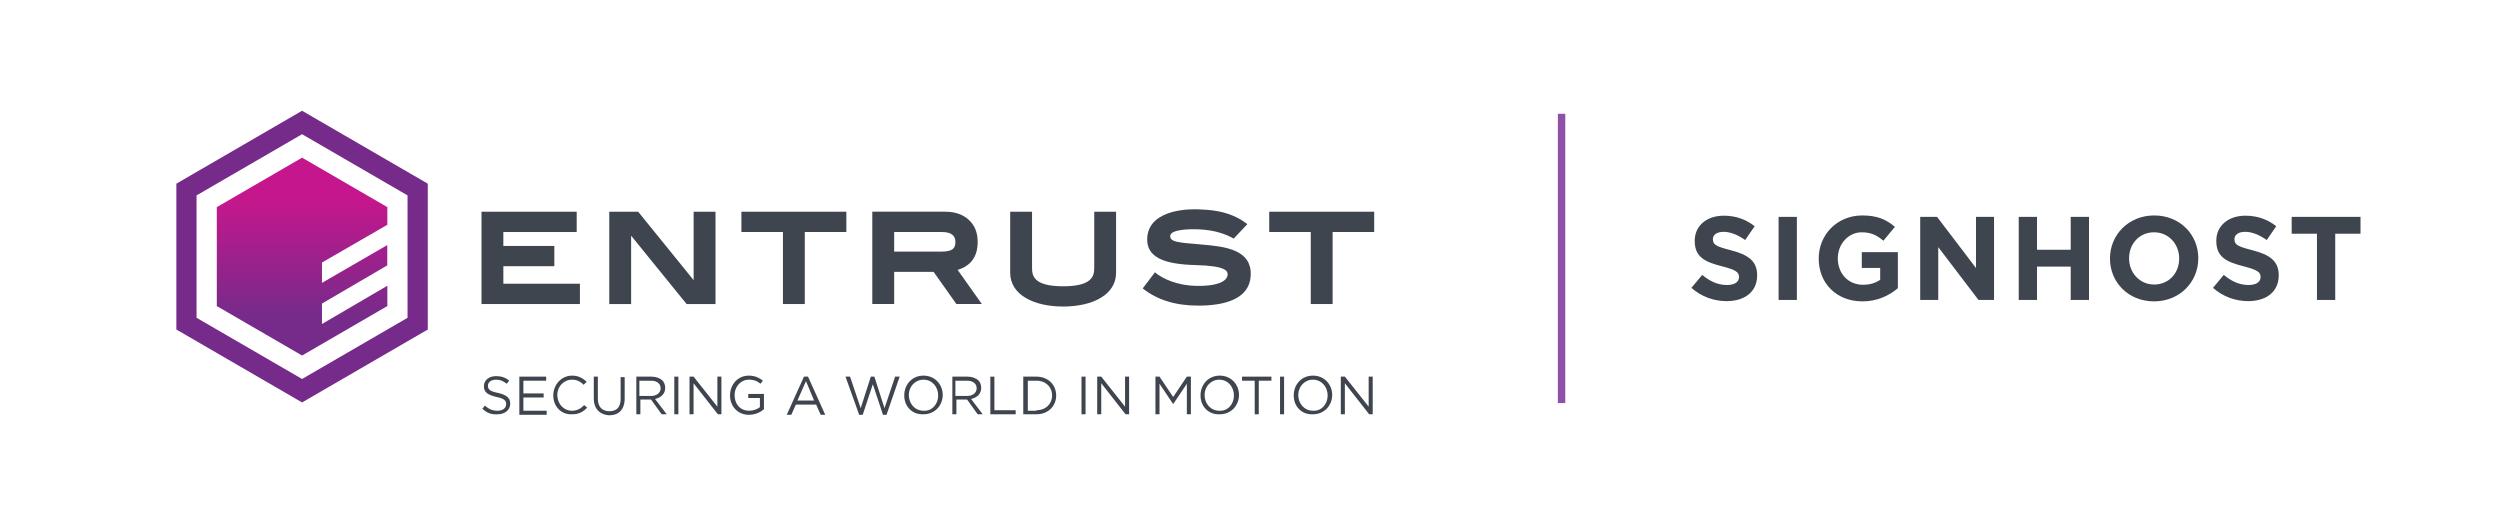 <svg width="337" height="70" viewBox="0 0 337 70" fill="none" xmlns="http://www.w3.org/2000/svg">
<path fill-rule="evenodd" clip-rule="evenodd" d="M23.774 44.419L40.719 54.249L57.665 44.42V24.759L40.719 14.929L23.774 24.759V44.419ZM54.938 26.34V42.838L40.718 51.086L26.497 42.838V26.34L40.718 18.092L54.938 26.34Z" fill="#762B8A"/>
<path d="M43.402 43.674V40.917L52.205 35.773V33.035L43.402 38.129V35.389L52.215 30.299L52.213 27.922L40.719 21.253L29.224 27.922V41.258L40.719 47.925L52.215 41.254V38.516L43.402 43.674Z" fill="url(#paint0_linear_42_1049)"/>
<path d="M78.173 40.984H64.906V28.539H77.738V31.277H67.852V33.154H74.726V35.885H67.853V38.246H78.173V40.984Z" fill="#3F454F"/>
<path d="M82.129 28.539V40.984H85.075V31.769L92.553 40.984H96.451V28.539H93.501V37.764L86.025 28.539H82.129Z" fill="#3F454F"/>
<path d="M99.941 28.539V31.274H105.54V40.984H108.487V31.274H114.089V28.539H99.941Z" fill="#3F454F"/>
<path d="M171.091 28.539V31.274H176.69V40.984H179.637V31.274H185.24V28.539H171.091Z" fill="#3F454F"/>
<path fill-rule="evenodd" clip-rule="evenodd" d="M130.599 29.64C129.803 28.904 128.735 28.536 127.392 28.536V28.534H117.585V40.979H120.534V36.648H125.85L128.918 40.979H132.352L129.088 36.38C130.89 35.831 131.792 34.571 131.792 32.6C131.792 31.363 131.394 30.376 130.599 29.64ZM120.534 33.919V31.277V31.276H126.967C128.278 31.276 128.786 31.791 128.786 32.588C128.786 33.293 128.631 33.919 126.873 33.919H120.534Z" fill="#3F454F"/>
<path d="M143.308 38.59C147.145 38.59 147.502 37.273 147.502 36.134V28.541H150.448V36.774C150.448 39.72 147.305 41.321 143.31 41.321H143.312C139.315 41.321 136.174 39.718 136.174 36.774V28.541H139.12V36.134C139.115 37.271 139.475 38.59 143.308 38.59Z" fill="#3F454F"/>
<path d="M166.302 32.166L168.14 30.216C165.649 28.223 162.494 28.281 161.626 28.225C160.754 28.168 154.911 28.046 154.648 32.036C154.471 34.744 157.043 35.63 161.18 35.733C165.318 35.836 165.49 36.559 165.485 37.013C165.48 37.503 164.956 38.597 161.254 38.537C158.852 38.497 156.795 37.653 155.685 36.708L154.037 38.877C155.978 40.425 158.457 41.199 161.537 41.199C165.242 41.199 168.426 40.232 168.593 37.187C168.789 33.645 165.191 33.226 161.906 32.954C158.734 32.693 157.733 32.607 157.744 31.819C157.754 30.949 160.152 30.835 161.809 30.928C163.743 31.038 165.198 31.527 166.302 32.166Z" fill="#3F454F"/>
<path d="M65.023 55.091L65.364 54.68C65.91 55.16 66.388 55.366 67.071 55.366C67.754 55.366 68.232 55.023 68.232 54.474C68.232 53.994 67.959 53.719 66.934 53.514C65.774 53.239 65.228 52.896 65.228 52.073C65.228 51.25 65.91 50.701 66.866 50.701C67.617 50.701 68.163 50.907 68.641 51.319L68.3 51.73C67.822 51.319 67.344 51.181 66.866 51.181C66.183 51.181 65.774 51.524 65.774 52.005C65.774 52.485 66.047 52.759 67.139 52.965C68.3 53.239 68.778 53.651 68.778 54.405C68.778 55.297 68.027 55.846 67.071 55.846C66.252 55.914 65.569 55.64 65.023 55.091Z" fill="#3F454F"/>
<path d="M69.939 50.77H73.625V51.319H70.553V53.033H73.284V53.582H70.553V55.366H73.693V55.914H70.007V50.77H69.939Z" fill="#3F454F"/>
<path d="M74.581 53.308C74.581 51.867 75.673 50.633 77.107 50.633C77.994 50.633 78.54 50.976 79.087 51.456L78.677 51.867C78.267 51.456 77.79 51.181 77.107 51.181C76.014 51.181 75.127 52.073 75.127 53.239C75.127 54.405 75.946 55.366 77.107 55.366C77.79 55.366 78.267 55.091 78.745 54.611L79.155 54.954C78.609 55.503 78.063 55.846 77.107 55.846C75.673 55.914 74.581 54.817 74.581 53.308Z" fill="#3F454F"/>
<path d="M80.042 53.719V50.77H80.589V53.719C80.589 54.817 81.135 55.434 82.159 55.434C83.115 55.434 83.661 54.886 83.661 53.788V50.838H84.207V53.719C84.207 55.228 83.388 55.983 82.091 55.983C80.93 55.914 80.042 55.16 80.042 53.719Z" fill="#3F454F"/>
<path d="M85.641 50.77H87.825C88.44 50.77 88.918 50.976 89.259 51.25C89.532 51.524 89.668 51.867 89.668 52.279C89.668 53.102 89.122 53.582 88.303 53.788L89.873 55.846H89.191L87.757 53.857H86.323V55.846H85.777V50.77H85.641ZM87.757 53.376C88.508 53.376 89.054 52.965 89.054 52.347C89.054 51.73 88.576 51.319 87.757 51.319H86.187V53.376H87.757Z" fill="#3F454F"/>
<path d="M90.897 50.77H91.444V55.846H90.897V50.77Z" fill="#3F454F"/>
<path d="M92.946 50.77H93.492L96.701 54.817V50.77H97.247V55.846H96.769L93.492 51.662V55.846H92.946V50.77Z" fill="#3F454F"/>
<path d="M98.407 53.308C98.407 51.867 99.431 50.633 100.933 50.633C101.753 50.633 102.299 50.907 102.845 51.319L102.503 51.73C102.094 51.387 101.684 51.181 100.933 51.181C99.841 51.181 99.022 52.142 99.022 53.239C99.022 54.474 99.773 55.366 101.002 55.366C101.548 55.366 102.094 55.16 102.435 54.886V53.651H100.865V53.102H102.981V55.16C102.503 55.572 101.821 55.914 100.933 55.914C99.431 55.914 98.407 54.748 98.407 53.308Z" fill="#3F454F"/>
<path d="M108.375 50.77H108.921L111.242 55.914H110.628L110.013 54.542H107.282L106.668 55.914H106.053L108.375 50.77ZM109.74 53.994L108.648 51.387L107.487 53.994H109.74Z" fill="#3F454F"/>
<path d="M113.973 50.77H114.587L116.021 55.023L117.386 50.77H117.864L119.23 55.023L120.663 50.77H121.278L119.503 55.914H119.025L117.659 51.799L116.294 55.914H115.816L113.973 50.77Z" fill="#3F454F"/>
<path d="M121.892 53.308C121.892 51.867 122.916 50.633 124.486 50.633C126.057 50.633 127.081 51.867 127.081 53.239C127.081 54.611 126.057 55.846 124.486 55.846C122.916 55.914 121.892 54.748 121.892 53.308ZM126.466 53.308C126.466 52.142 125.647 51.181 124.486 51.181C123.326 51.181 122.507 52.142 122.507 53.239C122.507 54.405 123.326 55.366 124.486 55.366C125.647 55.434 126.466 54.474 126.466 53.308Z" fill="#3F454F"/>
<path d="M128.241 50.77H130.426C131.04 50.77 131.518 50.976 131.86 51.25C132.133 51.524 132.269 51.867 132.269 52.279C132.269 53.102 131.723 53.582 130.904 53.788L132.474 55.846H131.791L130.358 53.857H128.924V55.846H128.378V50.77H128.241ZM130.358 53.376C131.109 53.376 131.655 52.965 131.655 52.347C131.655 51.73 131.177 51.319 130.358 51.319H128.787V53.376H130.358Z" fill="#3F454F"/>
<path d="M133.498 50.77H134.044V55.297H136.912V55.846H133.498V50.77Z" fill="#3F454F"/>
<path d="M137.936 50.77H139.711C141.281 50.77 142.373 51.867 142.373 53.308C142.373 54.748 141.281 55.846 139.711 55.846H137.936V50.77ZM139.711 55.297C141.008 55.297 141.827 54.405 141.827 53.308C141.827 52.21 141.008 51.319 139.711 51.319H138.55V55.366H139.711V55.297Z" fill="#3F454F"/>
<path d="M145.787 50.77H146.333V55.846H145.787V50.77Z" fill="#3F454F"/>
<path d="M147.903 50.77H148.449L151.658 54.817V50.77H152.204V55.846H151.726L148.449 51.662V55.846H147.903V50.77Z" fill="#3F454F"/>
<path d="M155.754 50.77H156.3L158.144 53.514L159.987 50.77H160.533V55.846H159.987V51.73L158.144 54.474L156.3 51.73V55.846H155.754V50.77Z" fill="#3F454F"/>
<path d="M161.831 53.308C161.831 51.867 162.855 50.633 164.425 50.633C165.995 50.633 167.019 51.867 167.019 53.239C167.019 54.611 165.995 55.846 164.425 55.846C162.855 55.914 161.831 54.748 161.831 53.308ZM166.336 53.308C166.336 52.142 165.517 51.181 164.357 51.181C163.196 51.181 162.377 52.142 162.377 53.239C162.377 54.405 163.196 55.366 164.357 55.366C165.517 55.434 166.336 54.474 166.336 53.308Z" fill="#3F454F"/>
<path d="M169.135 51.319H167.429V50.77H171.388V51.319H169.681V55.846H169.135V51.319Z" fill="#3F454F"/>
<path d="M172.549 50.77H173.095V55.846H172.549V50.77Z" fill="#3F454F"/>
<path d="M174.392 53.308C174.392 51.867 175.416 50.633 176.986 50.633C178.556 50.633 179.581 51.867 179.581 53.239C179.581 54.611 178.556 55.846 176.986 55.846C175.416 55.914 174.392 54.748 174.392 53.308ZM178.966 53.308C178.966 52.142 178.147 51.181 176.986 51.181C175.826 51.181 175.006 52.142 175.006 53.239C175.006 54.405 175.826 55.366 176.986 55.366C178.147 55.434 178.966 54.474 178.966 53.308Z" fill="#3F454F"/>
<path d="M180.741 50.77H181.288L184.496 54.817V50.77H185.042V55.846H184.565L181.288 51.662V55.846H180.741V50.77Z" fill="#3F454F"/>
<line x1="210.5" y1="15.334" x2="210.5" y2="54.334" stroke="#8F51A7"/>
<path d="M312.325 40.434V31.506H308.917V29.234H318.197V31.506H314.789V40.434H312.325Z" fill="#3F454F"/>
<path d="M303.061 40.594C301.365 40.594 299.653 40.002 298.309 38.802L299.765 37.058C300.773 37.89 301.829 38.418 303.109 38.418C304.117 38.418 304.725 38.018 304.725 37.362V37.33C304.725 36.706 304.341 36.386 302.469 35.906C300.213 35.33 298.757 34.706 298.757 32.482V32.45C298.757 30.418 300.389 29.074 302.677 29.074C304.309 29.074 305.701 29.586 306.837 30.498L305.557 32.354C304.565 31.666 303.589 31.25 302.645 31.25C301.701 31.25 301.205 31.682 301.205 32.226V32.258C301.205 32.994 301.685 33.234 303.621 33.73C305.893 34.322 307.173 35.138 307.173 37.09V37.122C307.173 39.346 305.477 40.594 303.061 40.594Z" fill="#3F454F"/>
<path d="M290.361 40.626C286.905 40.626 284.425 38.05 284.425 34.866V34.834C284.425 31.65 286.937 29.042 290.393 29.042C293.849 29.042 296.329 31.618 296.329 34.802V34.834C296.329 38.018 293.817 40.626 290.361 40.626ZM290.393 38.354C292.377 38.354 293.753 36.786 293.753 34.866V34.834C293.753 32.914 292.345 31.314 290.361 31.314C288.377 31.314 287.001 32.882 287.001 34.802V34.834C287.001 36.754 288.409 38.354 290.393 38.354Z" fill="#3F454F"/>
<path d="M272.125 40.434V29.234H274.589V33.666H279.133V29.234H281.597V40.434H279.133V35.938H274.589V40.434H272.125Z" fill="#3F454F"/>
<path d="M258.844 40.434V29.234H261.116L266.364 36.13V29.234H268.796V40.434H266.7L261.276 33.314V40.434H258.844Z" fill="#3F454F"/>
<path d="M251.049 40.626C247.561 40.626 245.161 38.178 245.161 34.866V34.834C245.161 31.65 247.641 29.042 251.033 29.042C253.049 29.042 254.265 29.586 255.433 30.578L253.881 32.45C253.017 31.73 252.249 31.314 250.953 31.314C249.161 31.314 247.737 32.898 247.737 34.802V34.834C247.737 36.882 249.145 38.386 251.129 38.386C252.025 38.386 252.825 38.162 253.449 37.714V36.114H250.969V33.986H255.833V38.85C254.681 39.826 253.097 40.626 251.049 40.626Z" fill="#3F454F"/>
<path d="M239.754 40.434V29.234H242.218V40.434H239.754Z" fill="#3F454F"/>
<path d="M232.752 40.594C231.056 40.594 229.344 40.002 228 38.802L229.456 37.058C230.464 37.89 231.52 38.418 232.8 38.418C233.808 38.418 234.416 38.018 234.416 37.362V37.33C234.416 36.706 234.032 36.386 232.16 35.906C229.904 35.33 228.448 34.706 228.448 32.482V32.45C228.448 30.418 230.08 29.074 232.368 29.074C234 29.074 235.392 29.586 236.528 30.498L235.248 32.354C234.256 31.666 233.28 31.25 232.336 31.25C231.392 31.25 230.896 31.682 230.896 32.226V32.258C230.896 32.994 231.376 33.234 233.312 33.73C235.584 34.322 236.864 35.138 236.864 37.09V37.122C236.864 39.346 235.168 40.594 232.752 40.594Z" fill="#3F454F"/>
<defs>
<linearGradient id="paint0_linear_42_1049" x1="29.224" y1="21.253" x2="29.224" y2="47.925" gradientUnits="userSpaceOnUse">
<stop offset="0.2" stop-color="#C6168D"/>
<stop offset="0.8" stop-color="#762B8A"/>
</linearGradient>
</defs>
</svg>
